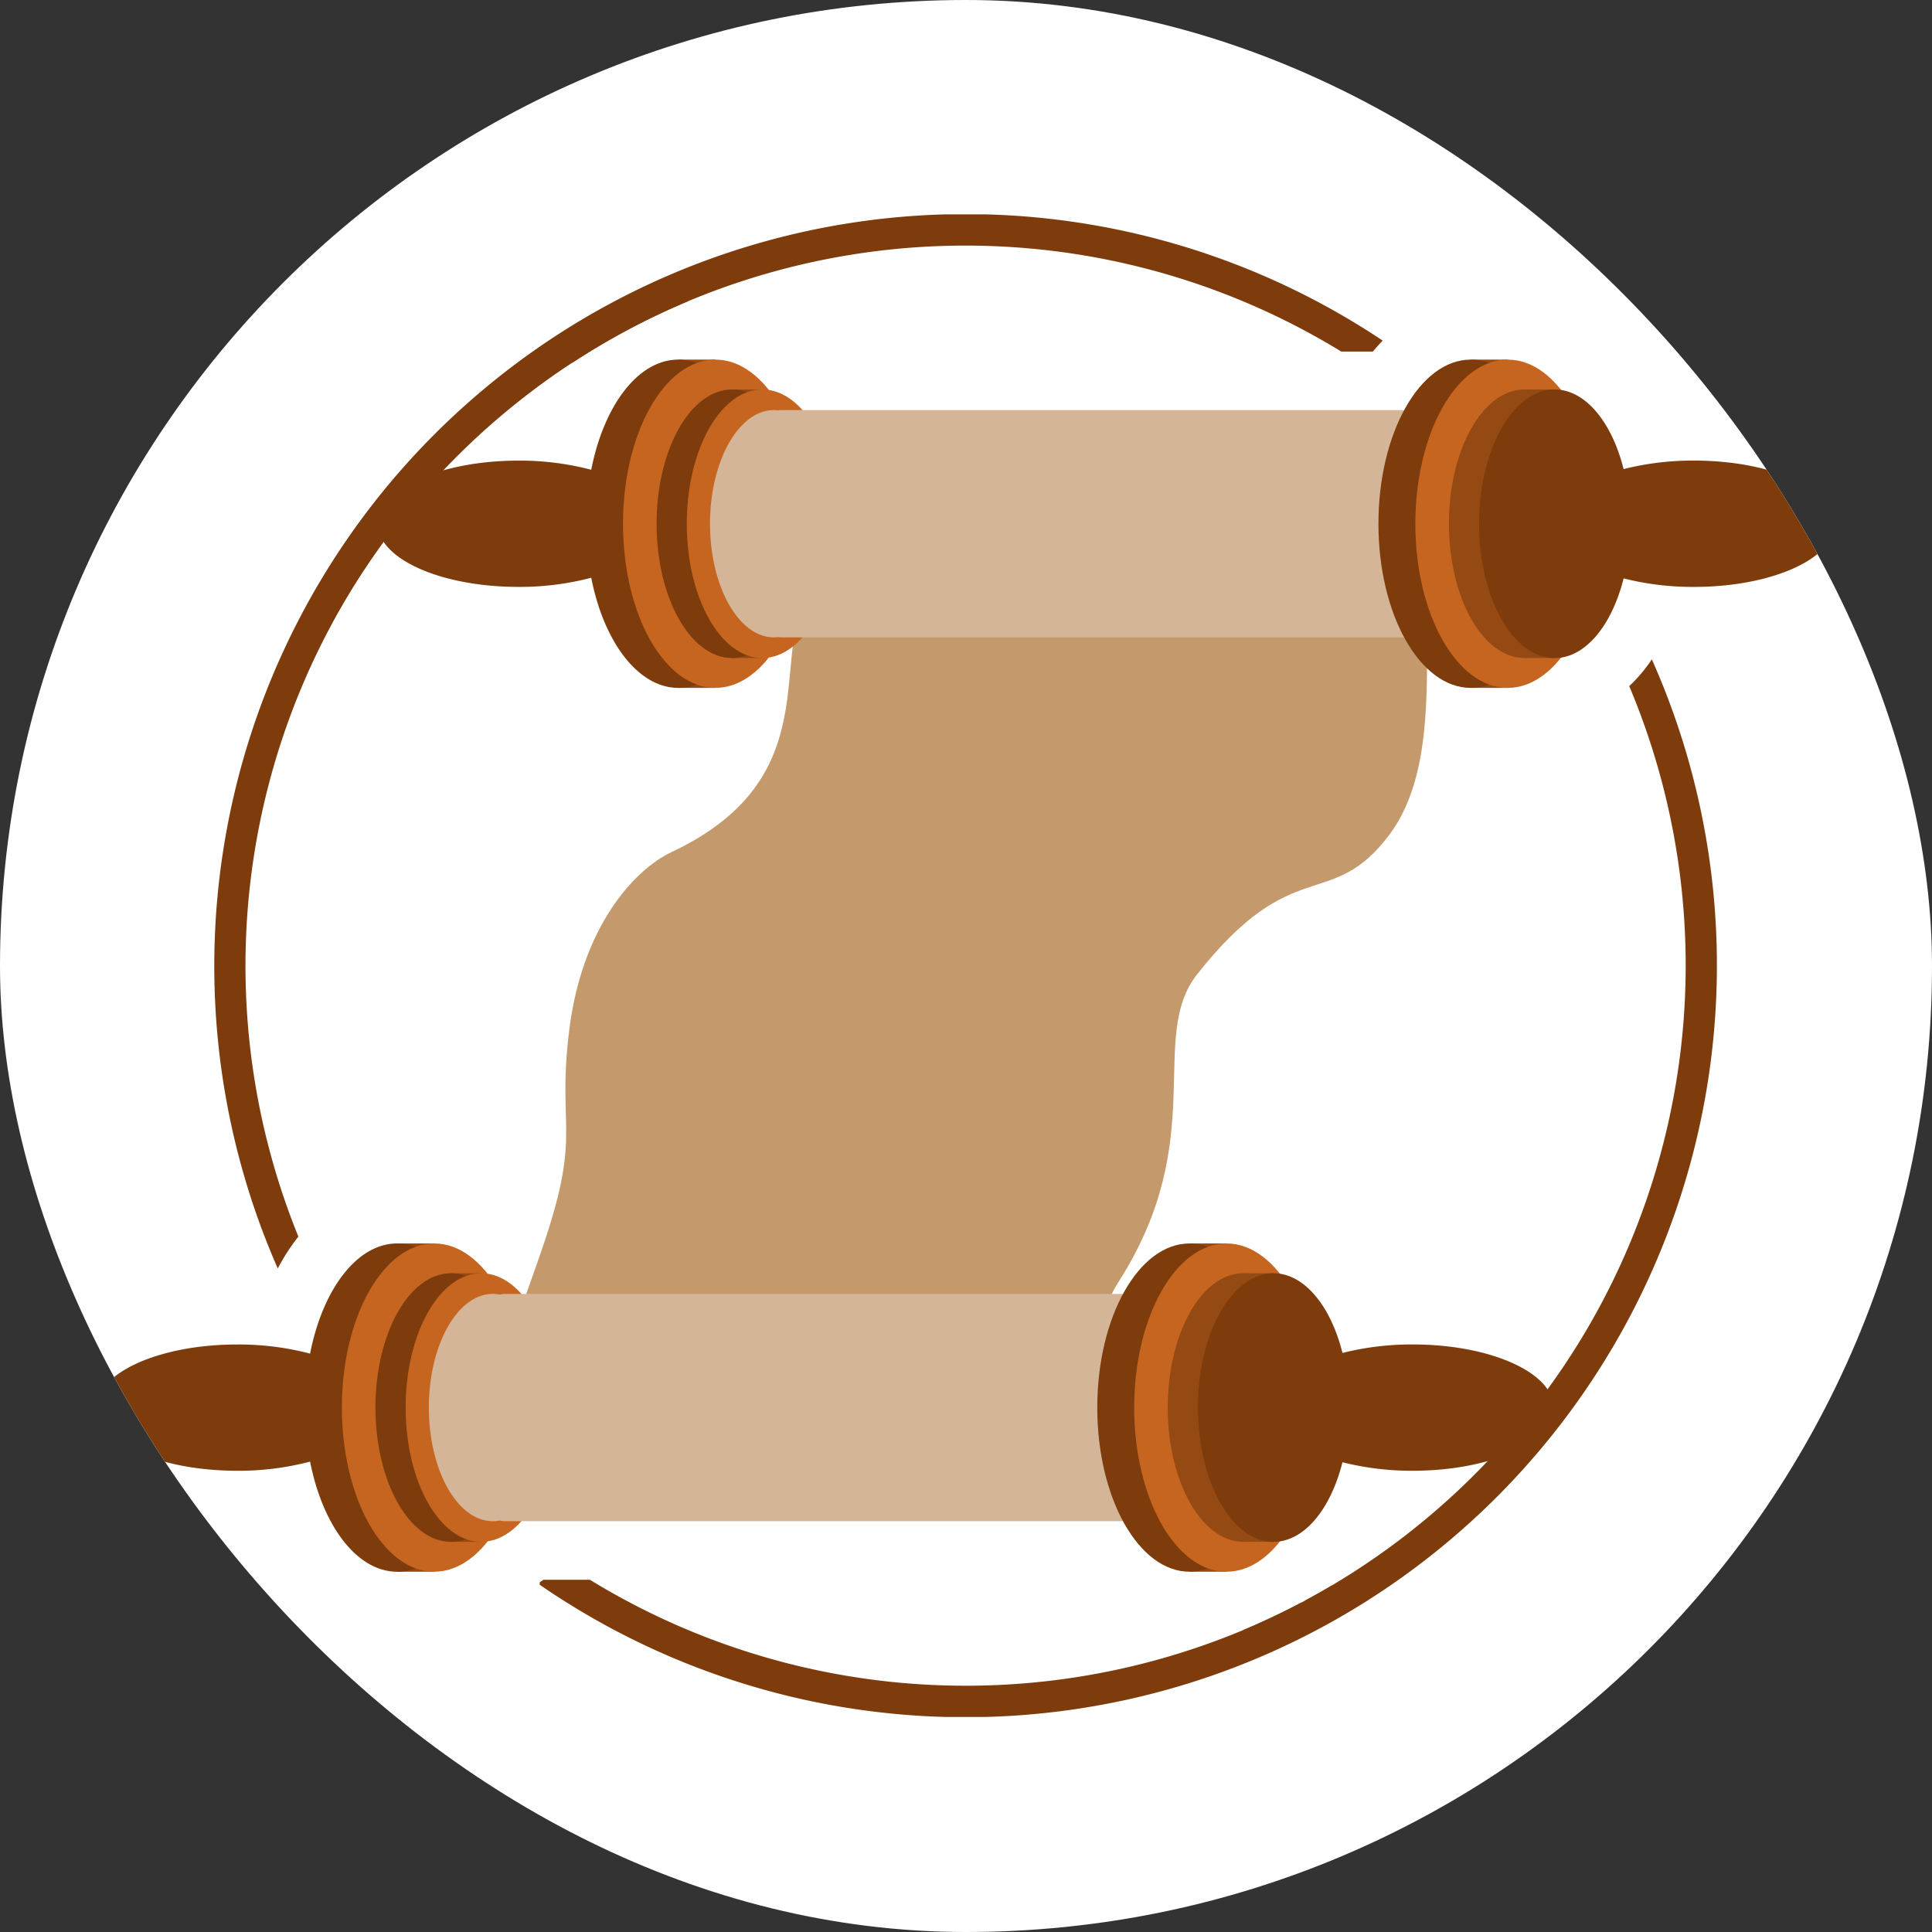 <svg xmlns="http://www.w3.org/2000/svg" version="1.1" xmlns:xlink="http://www.w3.org/1999/xlink" width="1000" height="1000"><rect width="100%" height="100%" fill="#333333" stroke="none"/><g clip-path="url(#SvgjsClipPath1095)"><rect width="1000" height="1000" fill="#ffffff"></rect><g transform="matrix(0.824,0,0,0.824,50,110.958)"><svg xmlns="http://www.w3.org/2000/svg" version="1.1" xmlns:xlink="http://www.w3.org/1999/xlink" width="1091.75" height="943.86"><svg xmlns="http://www.w3.org/2000/svg" viewBox="0 0 1091.75 943.86"><defs><style>.cls-1{fill:#7e3b0b;}.cls-2{fill:#c49a6c;}.cls-3{fill:#964a13;}.cls-4{fill:#c6651f;}.cls-5{fill:#d4b598;}</style><clipPath id="SvgjsClipPath1095"><rect width="1000" height="1000" x="0" y="0" rx="500" ry="500"></rect></clipPath></defs><title>buyatorah</title><g id="Layer_2" data-name="Layer 2"><g id="Layer_1-2" data-name="Layer 1"><path class="cls-1" d="M980.71,288.23c-1.24-2.93-2.5-5.83-3.8-8.73a92.58,92.58,0,0,1-14.19,16.82,451.88,451.88,0,0,1-30.21,410.11A455.61,455.61,0,0,1,776,861.2q-8.24,4.89-16.7,9.43l-2.14,1.15q-18.15,9.63-37.25,17.63a451.9,451.9,0,0,1-410.07-31.75H280.71c-.78.56-1.58,1.11-2.38,1.64v1.5A471.56,471.56,0,0,0,860.8,823.42q9.6-8.59,18.78-17.78A472.45,472.45,0,0,0,980.71,288.23ZM371.78,54.46A451.85,451.85,0,0,1,781.84,86.17h19.88q3-3.61,6.14-6.87a471.52,471.52,0,0,0-576.93,41.15q-9.6,8.58-18.76,17.77A472.43,472.43,0,0,0,111,655.62q1.38,3.28,2.82,6.51a122.82,122.82,0,0,1,12.93-20,452,452,0,0,1,32.43-404.72,455.83,455.83,0,0,1,105.41-119.5q16.42-13.1,34.06-24.63A450.77,450.77,0,0,1,371.78,54.46Z"></path><path class="cls-2" d="M835.76,271.25c0-31.72,1.78-16.13,7.13-21.42H441.52c-13.38,42.3,8.92,108.66-80.28,150.7C337,412,305.05,448.11,297,511.56s8,63.45-16,134.83c-19.27,57.11-45.49,116.33-32.11,142.76H682.34c-10.7-7.93-77.92-59.65-40.14-119,57.09-89.62,17.85-153.08,49.07-192.73,60.56-76.93,83.73-38.92,120.41-87.24C835.76,358.49,835.76,310.91,835.76,271.25Z"></path><path class="cls-3" d="M353.21,194.32c0-13.14-7.19-23.79-16.06-23.79s-16,10.65-16,23.79,7.19,23.79,16,23.79S353.21,207.46,353.21,194.32Z"></path><path class="cls-3" d="M365.45,91.23h23.19V297.44H365.45Z"></path><path class="cls-1" d="M365.46,91.23c-25.34,0-46.87,28.92-54.75,69.2a176.34,176.34,0,0,0-45.8-5.74c-48.77,0-88.3,17.75-88.3,39.66S216.14,234,264.91,234a176.28,176.28,0,0,0,45.8-5.74c7.89,40.27,29.42,69.18,54.75,69.18,32,0,58-46.16,58-103.1S397.48,91.23,365.46,91.23Z"></path><path class="cls-4" d="M330.67,194.34c0,56.94,26,103.1,58,103.1s58-46.16,58-103.1-26-103.11-58-103.11S330.67,137.39,330.67,194.34Z"></path><path class="cls-3" d="M399.19,110h19V278.68h-19Z"></path><path class="cls-1" d="M351.76,194.32c0,46.59,21.23,84.36,47.43,84.36s47.44-37.77,47.44-84.36S425.39,110,399.19,110,351.76,147.73,351.76,194.32Z"></path><path class="cls-4" d="M370.73,194.32c0,46.59,21.23,84.36,47.43,84.36s47.44-37.77,47.44-84.36S444.36,110,418.16,110,370.73,147.73,370.73,194.32Z"></path><path class="cls-5" d="M834.86,249.85a16,16,0,0,1-16.05,15.86H430.38a16.51,16.51,0,0,1-2.24-.18,24,24,0,0,1-2.68.18c-22.17,0-40.14-32-40.14-71.38s18-71.38,40.14-71.38a24,24,0,0,1,2.68.17,16.51,16.51,0,0,1,2.24-.17H818.81a16,16,0,0,1,16.05,15.86Z"></path><path class="cls-3" d="M863.17,91.23h23.19V297.44H863.17Z"></path><path class="cls-1" d="M805.19,194.34c0,56.94,25.95,103.1,58,103.1s58-46.16,58-103.1-26-103.11-58-103.11S805.19,137.39,805.19,194.34Z"></path><path class="cls-4" d="M828.37,194.34c0,56.94,26,103.1,58,103.1s58-46.16,58-103.1-26-103.11-58-103.11S828.37,137.39,828.37,194.34Z"></path><path class="cls-3" d="M896.89,110h19V278.68h-19Z"></path><path class="cls-3" d="M849.46,194.32c0,46.59,21.24,84.36,47.44,84.36s47.43-37.77,47.43-84.36S923.09,110,896.9,110,849.46,147.73,849.46,194.32Z"></path><path class="cls-1" d="M1003.45,154.66A177.51,177.51,0,0,0,959.19,160c-7.39-29.48-24-50-43.33-50-26.2,0-47.43,37.77-47.43,84.36s21.23,84.36,47.43,84.36c19.33,0,35.95-20.57,43.34-50.06a176.94,176.94,0,0,0,44.25,5.35c48.76,0,88.3-17.76,88.3-39.66S1052.21,154.66,1003.45,154.66Z"></path><path class="cls-3" d="M176.61,749.52c0-13.14-7.19-23.79-16.06-23.79s-16.05,10.65-16.05,23.79,7.18,23.79,16.05,23.79S176.61,762.66,176.61,749.52Z"></path><path class="cls-3" d="M188.85,646.42H212V852.63H188.85Z"></path><path class="cls-1" d="M188.85,646.42c-25.34,0-46.87,28.92-54.75,69.21a176.28,176.28,0,0,0-45.8-5.74C39.53,709.89,0,727.65,0,749.55S39.53,789.2,88.3,789.2a176.41,176.41,0,0,0,45.81-5.74c7.89,40.26,29.41,69.17,54.74,69.17,32,0,58-46.17,58-103.11S220.87,646.42,188.85,646.42Z"></path><path class="cls-4" d="M154.07,749.52c0,56.94,26,103.11,58,103.11s58-46.17,58-103.11-26-103.1-58-103.1S154.07,692.58,154.07,749.52Z"></path><path class="cls-3" d="M222.59,665.14h19V833.85h-19Z"></path><path class="cls-1" d="M175.15,749.5c0,46.59,21.24,84.35,47.44,84.35S270,796.09,270,749.5s-21.24-84.36-47.43-84.36S175.15,702.9,175.15,749.5Z"></path><path class="cls-4" d="M194.12,749.5c0,46.59,21.24,84.35,47.44,84.35S289,796.09,289,749.5s-21.24-84.36-47.43-84.36S194.12,702.9,194.12,749.5Z"></path><path class="cls-5" d="M208.71,749.5c0-39.42,18-71.38,40.14-71.38a22.7,22.7,0,0,1,4.36.44,15.83,15.83,0,0,1,3.67-.44H645.3a16.79,16.79,0,0,1,2.25.19,23.64,23.64,0,0,1,2.68-.19c22.16,0,40.13,32,40.13,71.38s-18,71.38-40.13,71.38a21.54,21.54,0,0,1-2.68-.17,15.28,15.28,0,0,1-2.25.17H256.88a16.45,16.45,0,0,1-3.67-.41,23.5,23.5,0,0,1-4.36.41C226.68,820.88,208.71,788.93,208.71,749.5Z"></path><path class="cls-3" d="M686.56,646.42h23.19V852.63H686.56Z"></path><path class="cls-1" d="M628.58,749.52c0,56.94,26,103.11,58,103.11s58-46.17,58-103.11-25.95-103.1-58-103.1S628.58,692.58,628.58,749.52Z"></path><path class="cls-4" d="M651.76,749.52c0,56.94,26,103.11,58,103.11s58-46.17,58-103.11-26-103.1-58-103.1S651.76,692.58,651.76,749.52Z"></path><path class="cls-3" d="M720.28,665.14h19V833.85h-19Z"></path><path class="cls-3" d="M672.84,749.5c0,46.59,21.24,84.35,47.44,84.35s47.44-37.76,47.44-84.35-21.25-84.36-47.44-84.36S672.84,702.9,672.84,749.5Z"></path><path class="cls-1" d="M328.68,54.46h43.1a450.77,450.77,0,0,0-73.09,38.83c8.52-12.31,18.67-22,30-28.68Z"></path><path class="cls-1" d="M719.94,889.41q19.08-8,37.25-17.63a85.27,85.27,0,0,1-10.67,7.45v10.18Z"></path><path class="cls-1" d="M759.33,870.63q8.46-4.53,16.7-9.43v9.43Z"></path><path class="cls-1" d="M826.84,709.87a177.34,177.34,0,0,0-44.24,5.34c-7.39-29.5-24-50.07-43.34-50.07-26.2,0-47.43,37.77-47.43,84.36s21.23,84.35,47.43,84.35c19.32,0,35.93-20.54,43.33-50a177.43,177.43,0,0,0,44.25,5.34c48.76,0,88.3-17.75,88.3-39.65S875.6,709.87,826.84,709.87Z"></path></g></g></svg></svg></g></g></svg>